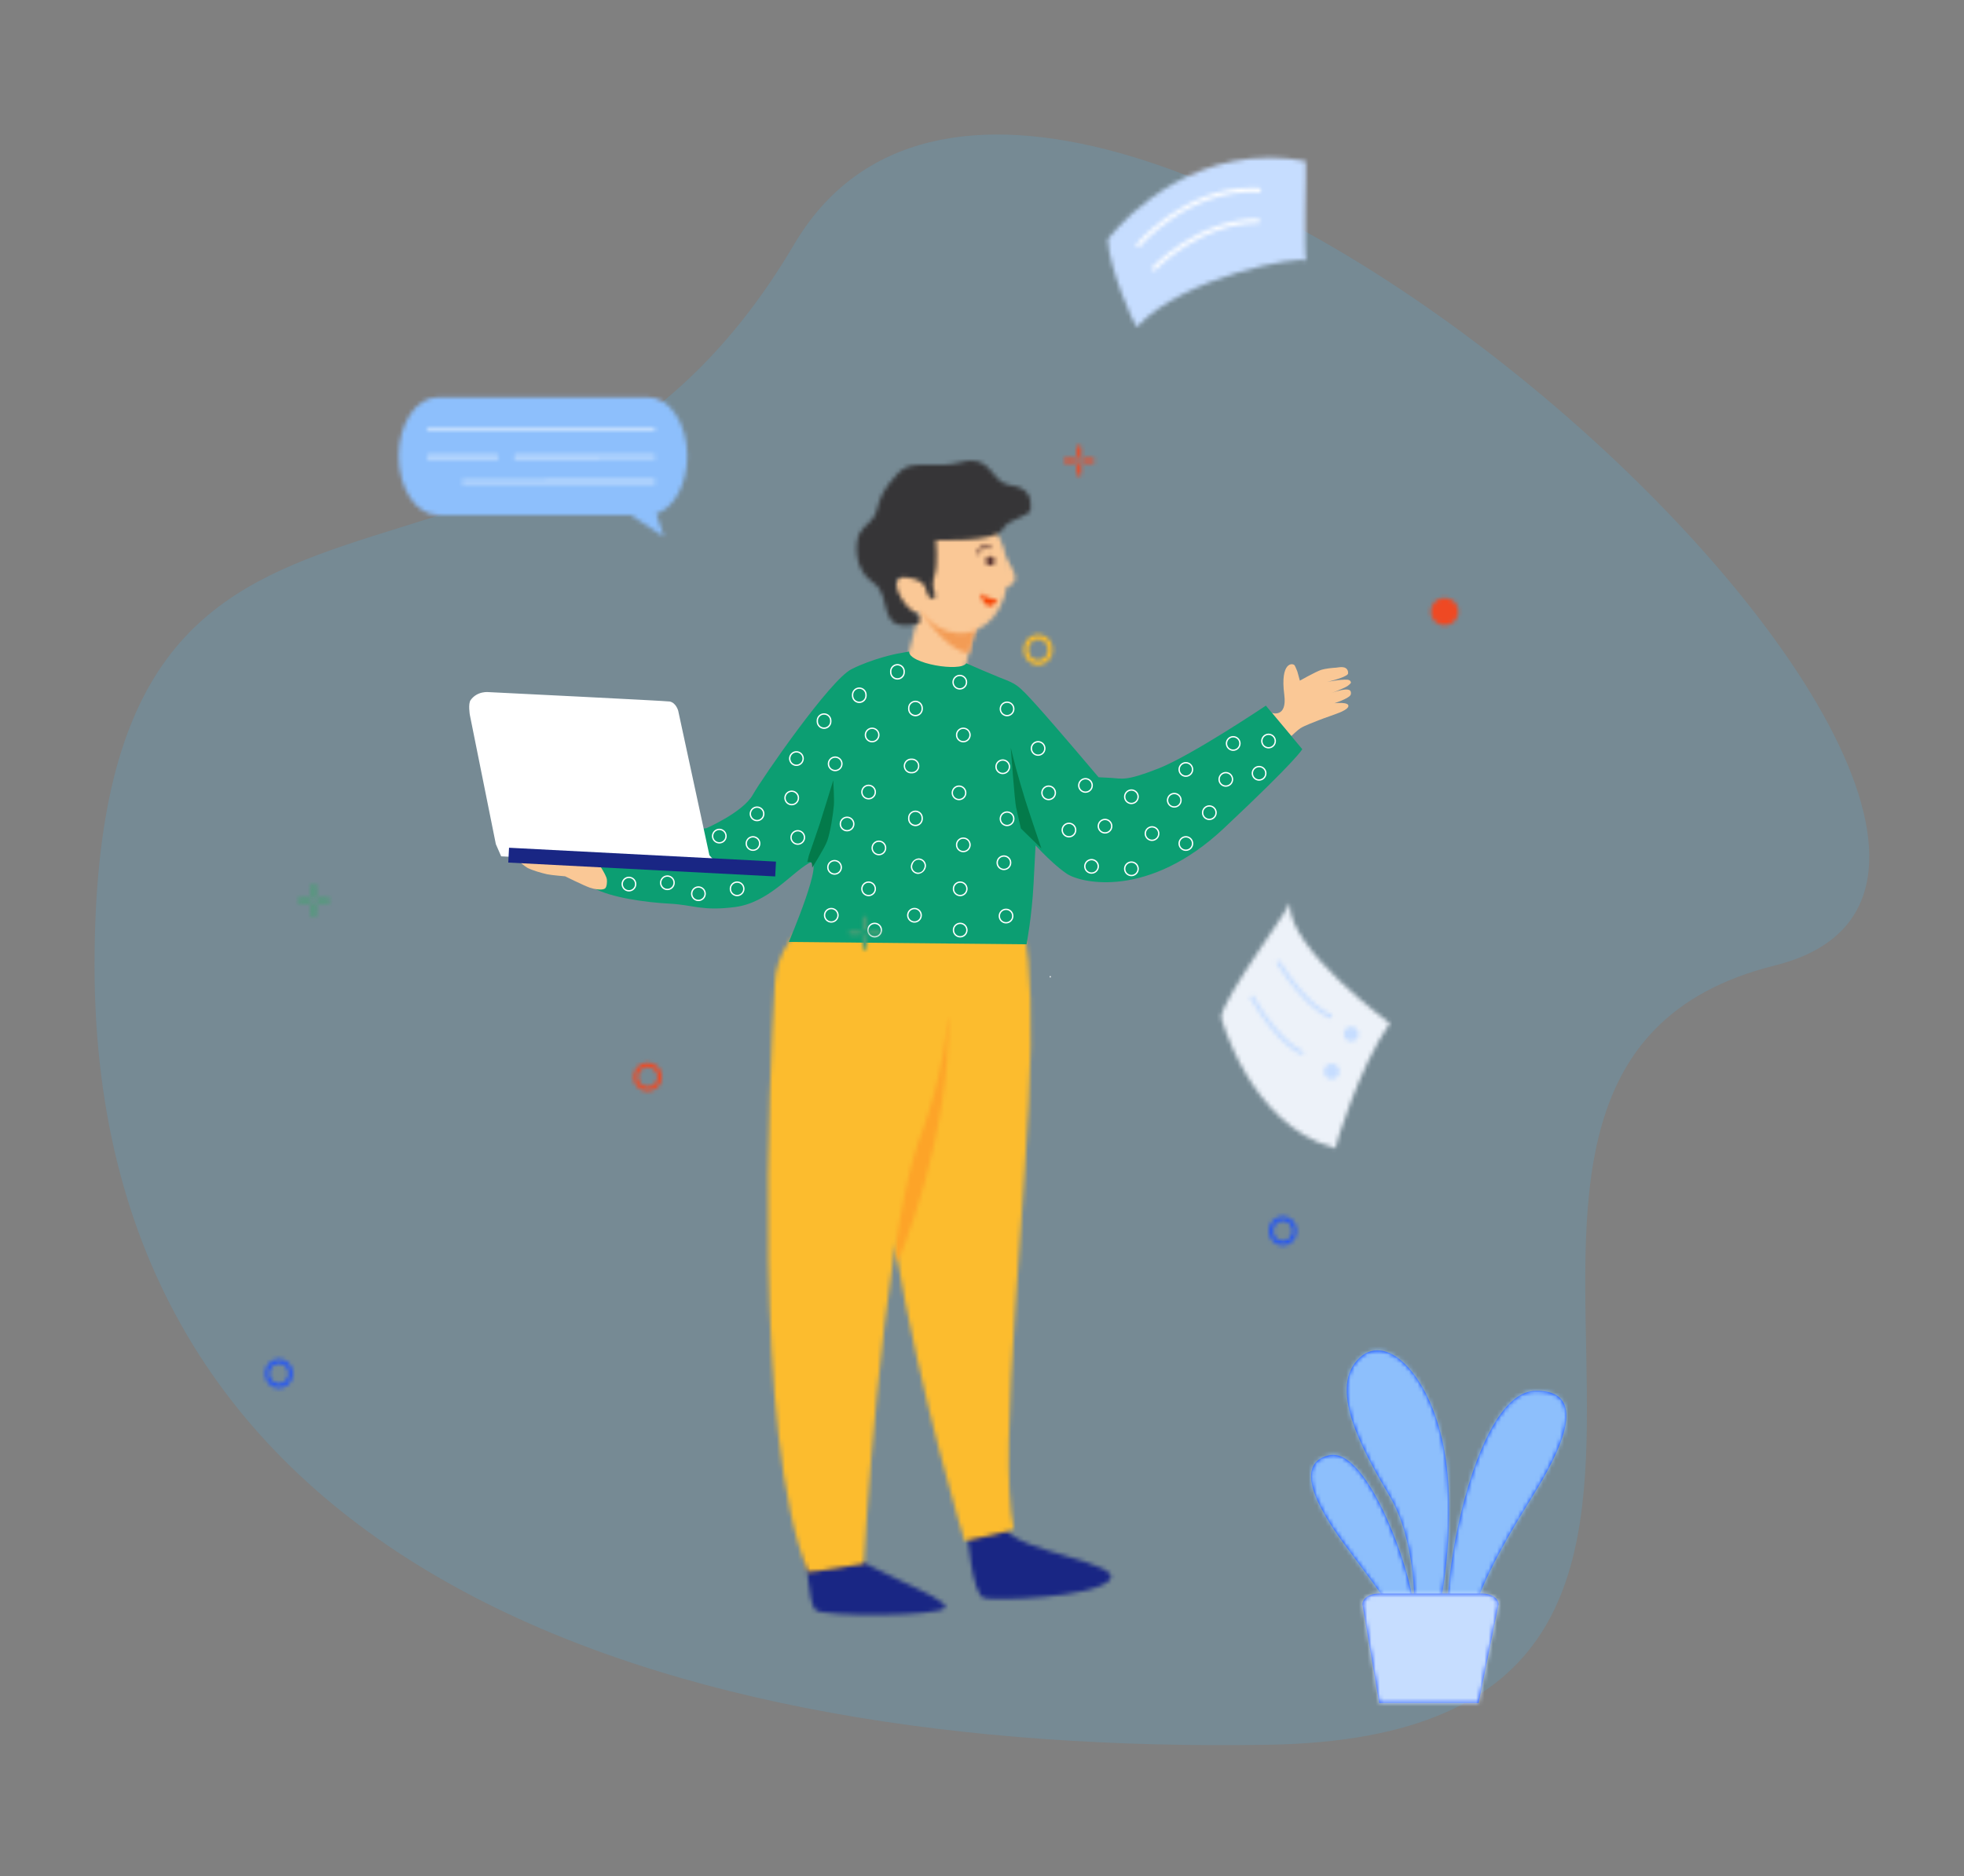 <svg width="469" height="448" viewBox="0 0 469 448" fill="none" xmlns="http://www.w3.org/2000/svg">
<rect x="0" y="0" width="469" height="448" fill="#808080" stroke="none"/>
<path opacity="0.16" d="M423.842 230.555C321.953 255.933 446.366 414.348 302.696 416.657C159.026 418.966 22.574 375.898 22.574 230.555C22.574 85.213 126.389 165.647 189.604 58.402C252.818 -48.844 525.73 205.178 423.842 230.555Z" fill="#40BFFD"/>
<mask id="mask0" mask-type="alpha" maskUnits="userSpaceOnUse" x="230" y="361" width="36" height="21">
<path d="M240.194 365.019C242.614 370.48 269.047 373.315 264.909 377.409C260.77 381.504 237.878 382.318 234.988 381.609C232.099 380.899 230.943 365.558 230.943 365.558C231.189 363.123 233.251 361.546 235.454 361.546C237.237 361.546 239.112 362.578 240.194 365.019Z" fill="white"/>
</mask>
<g mask="url(#mask0)">
<path fill-rule="evenodd" clip-rule="evenodd" d="M226.767 358.292L267.896 355.889L269.536 383.97L228.407 386.373L226.767 358.292Z" fill="#192684"/>
</g>
<mask id="mask1" mask-type="alpha" maskUnits="userSpaceOnUse" x="192" y="369" width="34" height="17">
<path d="M203.779 371.173C204.815 373.915 226.986 381.727 225.712 383.901C224.438 386.077 196.598 386.129 194.75 384.485C192.904 382.84 192.529 370.428 192.529 370.428C192.529 370.428 196.119 369.727 199.259 369.727C201.415 369.727 203.358 370.057 203.779 371.173Z" fill="white"/>
</mask>
<g mask="url(#mask1)">
<path fill-rule="evenodd" clip-rule="evenodd" d="M188.52 366.56L228.38 364.23L229.793 388.422L189.934 390.75L188.52 366.56Z" fill="#192684"/>
</g>
<mask id="mask2" mask-type="alpha" maskUnits="userSpaceOnUse" x="209" y="209" width="38" height="159">
<path d="M241.016 211.764C241.016 211.764 246.685 215.666 246.141 249.913C245.596 284.162 238.024 346.385 242.096 365.156C241.776 365.649 230.354 367.979 230.354 367.979C230.354 367.979 188.069 231.683 223.841 211.535C227.031 209.967 229.952 209.437 232.446 209.437C237.669 209.437 241.016 211.764 241.016 211.764Z" fill="white"/>
</mask>
<g mask="url(#mask2)">
<path fill-rule="evenodd" clip-rule="evenodd" d="M202.714 207.39L247.933 204.749L257.595 370.141L212.376 372.783L202.714 207.39Z" fill="#FCBC2E"/>
</g>
<mask id="mask3" mask-type="alpha" maskUnits="userSpaceOnUse" x="212" y="242" width="15" height="60">
<path d="M226.467 242.795C227.108 271.558 214.39 301.428 214.39 301.428C213.041 294.023 212.327 286.515 212.253 278.987C212.303 267.847 226.403 242.794 226.467 242.794V242.795Z" fill="white"/>
</mask>
<g mask="url(#mask3)">
<path fill-rule="evenodd" clip-rule="evenodd" d="M206.08 240.233L229.988 238.835L233.798 304.048L209.89 305.444L206.08 240.233Z" fill="#FDA428"/>
</g>
<mask id="mask4" mask-type="alpha" maskUnits="userSpaceOnUse" x="183" y="213" width="44" height="163">
<path d="M219.194 272.873C210.405 299.287 206.263 373.428 206.263 373.428C206.263 373.428 193.499 375.599 192.962 375.392C179.639 343.071 183.736 256.782 185.014 234.993C185.15 231.388 186.315 227.897 188.372 224.935C191.398 220.851 196.772 215.53 204.901 214.067C206.645 213.772 208.258 213.632 209.756 213.632C235.963 213.637 225.707 256.759 219.194 272.873Z" fill="white"/>
</mask>
<g mask="url(#mask4)">
<path fill-rule="evenodd" clip-rule="evenodd" d="M174.039 211.923L228.96 208.714L238.762 376.496L183.841 379.704L174.039 211.923Z" fill="#FCBC2E"/>
</g>
<mask id="mask5" mask-type="alpha" maskUnits="userSpaceOnUse" x="215" y="141" width="19" height="28">
<path d="M226.721 142.111L228.566 142.583C230.113 142.975 231.44 143.968 232.254 145.339C233.07 146.712 233.306 148.351 232.912 149.897L229.354 163.856C228.96 165.402 227.969 166.728 226.597 167.543C225.224 168.358 223.584 168.594 222.039 168.2L220.192 167.729C216.973 166.908 215.027 163.633 215.848 160.413L219.407 146.455C220.101 143.734 222.546 141.924 225.231 141.924C225.723 141.924 226.223 141.984 226.721 142.111Z" fill="white"/>
</mask>
<g mask="url(#mask5)">
<path fill-rule="evenodd" clip-rule="evenodd" d="M218.187 136.07L238.953 141.363L230.572 174.241L209.807 168.948L218.187 136.07Z" fill="#FAC896"/>
</g>
<mask id="mask6" mask-type="alpha" maskUnits="userSpaceOnUse" x="219" y="145" width="15" height="11">
<path d="M220.086 145.045C221.551 145.045 232.871 148.904 233.05 149.156C233.235 149.42 231.362 155.978 231.362 155.978C225.574 155.374 219.317 145.41 219.957 145.065C219.981 145.052 220.019 145.045 220.073 145.045C220.077 145.045 220.082 145.045 220.086 145.045Z" fill="white"/>
</mask>
<g mask="url(#mask6)">
<path fill-rule="evenodd" clip-rule="evenodd" d="M236.809 159.725H216.164V141.297H236.809V159.725Z" fill="#F39C55"/>
</g>
<mask id="mask7" mask-type="alpha" maskUnits="userSpaceOnUse" x="215" y="120" width="26" height="32">
<path d="M240.379 133.659C241.866 142.122 237.675 149.931 231.017 151.099C224.36 152.27 217.759 146.355 216.272 137.892C214.786 129.427 218.977 121.617 225.634 120.448C226.199 120.349 226.762 120.301 227.324 120.301C233.374 120.302 239.018 125.912 240.379 133.659Z" fill="white"/>
</mask>
<g mask="url(#mask7)">
<path fill-rule="evenodd" clip-rule="evenodd" d="M209.241 119.524L240.729 113.994L247.408 152.026L215.921 157.555L209.241 119.524Z" fill="#FAC896"/>
</g>
<mask id="mask8" mask-type="alpha" maskUnits="userSpaceOnUse" x="213" y="135" width="10" height="12">
<path d="M222.46 141.2C222.46 144.192 220.406 146.62 217.873 146.62C215.339 146.62 213.283 144.192 213.283 141.2C213.283 138.207 215.339 135.781 217.873 135.781C220.406 135.781 222.46 138.207 222.46 141.2Z" fill="white"/>
</mask>
<g mask="url(#mask8)">
<path fill-rule="evenodd" clip-rule="evenodd" d="M226.207 150.366H209.536V132.034H226.207V150.366Z" fill="#FAC896"/>
</g>
<mask id="mask9" mask-type="alpha" maskUnits="userSpaceOnUse" x="204" y="110" width="43" height="40">
<path d="M231.984 110.004C236.874 110.004 237.107 115.316 241.169 115.851C245.801 116.463 246.239 119 246.15 121.359C246.062 123.719 240.99 123.457 239.332 126.514C237.673 129.575 223.511 128.964 223.511 128.964C223.511 128.964 224.035 134.99 223.161 137.437C222.287 139.885 223.16 141.109 223.336 142.158C223.509 143.207 222.064 143.399 221.5 141.983C220.936 140.57 221.238 138.398 216.263 137.89C211.29 137.38 215.819 144.697 217.873 145.832C219.926 146.968 220.101 148.456 219.14 148.98C208.913 151.34 213.388 142.35 208.563 139.189C203.737 136.029 204.194 129.486 205.243 127.389C206.29 125.292 208.564 124.767 209.35 121.883C210.137 118.998 210.66 117.074 214.331 113.142C216.475 110.845 218.859 110.934 221.913 111.021C224.09 111.083 226.609 111.147 229.63 110.345C230.516 110.11 231.289 110.004 231.972 110.004C231.976 110.004 231.98 110.004 231.984 110.004Z" fill="white"/>
</mask>
<g mask="url(#mask9)">
<path fill-rule="evenodd" clip-rule="evenodd" d="M249.907 153.116H200.812V106.257H249.907V153.116Z" fill="#363537"/>
</g>
<mask id="mask10" mask-type="alpha" maskUnits="userSpaceOnUse" x="235" y="132" width="3" height="4">
<path d="M237.578 133.954C237.578 134.564 237.085 135.057 236.474 135.057C235.866 135.057 235.372 134.564 235.372 133.954C235.372 133.345 235.866 132.852 236.474 132.852C237.085 132.852 237.578 133.345 237.578 133.954Z" fill="white"/>
</mask>
<g mask="url(#mask10)">
<path fill-rule="evenodd" clip-rule="evenodd" d="M241.324 138.803H231.625V129.104H241.324V138.803Z" fill="#55312F"/>
</g>
<mask id="mask11" mask-type="alpha" maskUnits="userSpaceOnUse" x="233" y="130" width="4" height="3">
<path d="M236.632 130.586C236.759 130.677 236.789 130.85 236.701 130.977C236.611 131.105 236.436 131.136 236.309 131.047C235.886 130.753 235.359 130.652 234.857 130.765C234.311 131.053 233.94 131.589 233.859 132.2C233.827 132.322 233.717 132.407 233.592 132.408C233.567 132.409 233.541 132.405 233.517 132.398C233.368 132.358 233.279 132.205 233.317 132.054C233.436 131.261 233.943 130.578 234.668 130.236C234.867 130.183 235.069 130.157 235.271 130.157C235.754 130.157 236.229 130.304 236.632 130.586Z" fill="white"/>
</mask>
<g mask="url(#mask11)">
<path fill-rule="evenodd" clip-rule="evenodd" d="M240.499 136.156H229.562V126.411H240.499V136.156Z" fill="#55312F"/>
</g>
<mask id="mask12" mask-type="alpha" maskUnits="userSpaceOnUse" x="238" y="132" width="5" height="9">
<path d="M242.395 138.309C242.114 140.464 238.555 140.089 238.555 140.089L239.679 132.852C239.679 132.852 242.677 136.156 242.395 138.309Z" fill="white"/>
</mask>
<g mask="url(#mask12)">
<path fill-rule="evenodd" clip-rule="evenodd" d="M246.16 143.861H234.808V129.104H246.16V143.861Z" fill="#FAC896"/>
</g>
<mask id="mask13" mask-type="alpha" maskUnits="userSpaceOnUse" x="234" y="141" width="5" height="4">
<path d="M234.019 141.594C234.85 142.753 238.267 143.276 238.267 143.276C236.504 145.796 235.233 144.471 234.562 143.147C234.166 142.369 233.977 141.592 234.014 141.592C234.015 141.592 234.018 141.592 234.019 141.594Z" fill="white"/>
</mask>
<g mask="url(#mask13)">
<path fill-rule="evenodd" clip-rule="evenodd" d="M242.013 148.449H230.262V137.845H242.013V148.449Z" fill="#F74000"/>
</g>
<path fill-rule="evenodd" clip-rule="evenodd" d="M303.74 170.245C303.74 170.245 307.413 171.52 306.682 165.893C305.647 157.921 308.785 158.263 309.175 158.92C309.377 159.262 309.81 160.374 309.81 160.374L310.407 162.536C310.407 162.536 314.157 160.414 315.513 159.96C316.37 159.674 318.188 159.478 319.091 159.435C319.622 159.411 321.47 158.844 321.887 160.291C321.937 160.462 321.961 160.862 321.85 160.999C321.149 161.874 316.881 162.852 316.881 162.852C316.881 162.852 320.063 162.192 321.76 162.316C322.591 162.377 322.619 163 322.594 163.053C322.486 163.279 321.988 163.692 321.778 163.828C320.778 164.473 317.344 165.737 317.344 165.737C317.344 165.737 321.386 164.053 322.374 164.883C322.646 165.111 322.682 165.702 322.492 166C321.937 166.873 318.65 167.935 318.65 167.935C318.65 167.935 322.367 167.494 321.971 168.733C321.785 169.318 320.523 169.902 319.956 170.134C318.705 170.644 316.141 171.497 314.887 172C313.784 172.444 311.534 173.271 310.528 173.905C309.922 174.285 308.362 175.772 308.362 175.772L303.74 170.245Z" fill="#FAC896"/>
<path fill-rule="evenodd" clip-rule="evenodd" d="M138.446 205.447L138.704 200.489L168.672 197.784C168.672 197.784 177.392 193.976 179.737 189.837C182.083 185.699 198.207 162.389 203.312 159.814C208.417 157.238 214.157 156.115 214.157 156.115L217.078 155.59C216.99 158.484 229.431 160.54 230.747 158.388C231.813 158.884 237.071 161.137 238.556 161.719C242.732 163.355 242.902 163.291 247.602 168.506C252.302 173.721 262.337 185.605 262.337 185.605L265.171 185.752C268.004 185.9 268.675 186.644 276.65 183.508C284.625 180.371 302.285 168.506 302.285 168.506L310.978 178.899C310.978 178.899 310.159 180.988 292.241 197.811C274.324 214.635 258.18 210.956 254.749 208.647C252.683 207.257 250.399 205.082 248.91 203.572C247.926 202.575 247.289 201.868 247.289 201.868C247.289 201.868 247.216 203.284 246.811 211.076C246.407 218.866 245.143 225.499 245.143 225.499L188.373 224.935C188.373 224.935 197.49 203.542 193.093 206.154C188.696 208.767 183.371 215.592 175.506 216.605C167.641 217.616 165.591 216.09 159.924 215.795C154.258 215.5 145.796 214.351 141.656 212.005L144.489 212.153C144.489 212.153 143.891 209.991 143.257 208.537C142.622 207.084 138.446 205.447 138.446 205.447Z" fill="#0C9E72"/>
<path fill-rule="evenodd" clip-rule="evenodd" d="M144.489 212.152C143.764 212.718 141.683 212.27 140.818 211.962C139.297 211.422 134.954 209.262 134.954 209.262C134.954 209.262 131.706 209.002 130.646 208.772C129.452 208.513 127.076 207.832 125.993 207.265C125.367 206.936 123.749 205.548 123.749 205.548L142.354 205.381C142.354 205.381 144.708 208.68 144.915 209.98C145.001 210.527 144.925 211.812 144.489 212.152Z" fill="#FAC896"/>
<path fill-rule="evenodd" clip-rule="evenodd" d="M169.404 204.232L161.962 169.758C161.962 169.758 161.487 167.86 159.948 167.523C159.254 167.37 116.743 165.279 116.743 165.279C116.743 165.279 114.014 164.912 112.383 167.182C111.75 168.064 112.199 170.723 112.199 170.723L118.408 201.584L119.677 204.491L121.095 204.564L171.418 206.467L169.404 204.232Z" fill="white"/>
<path fill-rule="evenodd" clip-rule="evenodd" d="M121.374 205.981L185.117 209.292L185.302 205.751L121.557 202.44L121.374 205.981Z" fill="#192684"/>
<path fill-rule="evenodd" clip-rule="evenodd" d="M198.032 173.541C198.364 173.209 198.549 172.757 198.549 172.288C198.549 172.262 198.546 172.238 198.542 172.179C198.546 172.154 198.548 172.129 198.549 172.104C198.549 171.128 197.757 170.336 196.781 170.336C195.804 170.336 195.013 171.128 195.013 172.104C195.013 172.129 195.019 172.154 195.019 172.218C195.015 172.243 195.013 172.268 195.013 172.294C195.013 173.269 195.804 174.06 196.781 174.061C197.25 174.061 197.701 173.874 198.032 173.541ZM197.813 171.095C198.085 171.373 198.234 171.749 198.226 172.137L198.22 172.212L198.23 172.295C198.222 173.094 197.568 173.736 196.769 173.728C195.97 173.72 195.328 173.066 195.336 172.267C195.339 172.242 195.341 172.217 195.342 172.193C195.341 172.174 195.338 172.155 195.332 172.106C195.333 171.306 195.981 170.658 196.781 170.657C197.17 170.659 197.541 170.817 197.813 171.095ZM206.45 167.364C206.781 167.032 206.967 166.58 206.967 166.111C206.967 166.085 206.964 166.06 206.96 166.002C206.964 165.977 206.966 165.952 206.967 165.927C206.967 164.951 206.175 164.159 205.198 164.159C204.222 164.159 203.431 164.951 203.431 165.927C203.431 165.952 203.437 165.977 203.437 166.042C203.433 166.066 203.431 166.091 203.431 166.117C203.431 167.093 204.222 167.884 205.198 167.885C205.668 167.885 206.118 167.697 206.45 167.364ZM206.231 164.918C206.502 165.196 206.651 165.572 206.643 165.96L206.637 166.036L206.647 166.118C206.639 166.917 205.986 167.559 205.186 167.551C204.388 167.544 203.745 166.889 203.753 166.09C203.757 166.065 203.758 166.041 203.759 166.016C203.758 165.996 203.756 165.978 203.749 165.929C203.75 165.13 204.398 164.481 205.198 164.481C205.587 164.482 205.959 164.64 206.231 164.918ZM215.558 161.773C215.891 161.441 216.076 160.99 216.075 160.52C216.075 160.495 216.072 160.47 216.068 160.412C216.072 160.386 216.074 160.361 216.075 160.336C216.075 159.36 215.283 158.568 214.307 158.568C213.331 158.568 212.539 159.36 212.539 160.336C212.539 160.362 212.545 160.387 212.545 160.451C212.541 160.475 212.539 160.5 212.539 160.526C212.54 161.501 213.331 162.293 214.307 162.294C214.777 162.293 215.227 162.107 215.558 161.773ZM215.339 159.327C215.611 159.606 215.76 159.981 215.752 160.37L215.747 160.444L215.756 160.527C215.749 161.326 215.094 161.968 214.295 161.961C213.496 161.953 212.855 161.299 212.862 160.499C212.865 160.474 212.867 160.449 212.868 160.424C212.867 160.406 212.864 160.387 212.858 160.338C212.859 159.538 213.507 158.89 214.307 158.889C214.696 158.891 215.068 159.049 215.339 159.327ZM177.788 212.249C177.788 211.273 176.996 210.482 176.02 210.482C175.044 210.482 174.253 211.274 174.253 212.25C174.253 213.226 175.044 214.017 176.02 214.017C176.997 214.016 177.788 213.225 177.788 212.249ZM177.469 212.249C177.469 213.05 176.82 213.698 176.02 213.698C175.22 213.698 174.572 213.05 174.572 212.249C174.572 211.449 175.22 210.801 176.02 210.801C176.82 210.801 177.468 211.45 177.469 212.249ZM170.178 198.898C169.755 199.778 170.126 200.833 171.006 201.256C171.887 201.679 172.943 201.307 173.365 200.427C173.787 199.548 173.417 198.492 172.537 198.069C171.656 197.647 170.6 198.019 170.178 198.898ZM170.465 199.036C170.812 198.314 171.677 198.011 172.398 198.357C173.119 198.703 173.423 199.569 173.077 200.29C172.73 201.012 171.865 201.314 171.144 200.969C170.424 200.622 170.12 199.757 170.465 199.036ZM148.597 210.355C148.176 211.235 148.547 212.291 149.426 212.713C150.306 213.135 151.362 212.764 151.785 211.885C152.208 211.004 151.837 209.949 150.956 209.526C150.076 209.105 149.021 209.475 148.597 210.355ZM148.886 210.493C149.232 209.772 150.097 209.468 150.818 209.815C151.539 210.161 151.843 211.026 151.496 211.748C151.151 212.468 150.285 212.772 149.564 212.426C148.843 212.079 148.54 211.214 148.886 210.493ZM157.776 210.036C157.354 210.916 157.725 211.972 158.604 212.394C159.484 212.817 160.54 212.445 160.963 211.565C161.386 210.686 161.015 209.63 160.134 209.207C159.254 208.785 158.199 209.157 157.776 210.036ZM158.063 210.174C158.409 209.453 159.275 209.149 159.996 209.496C160.717 209.842 161.022 210.707 160.674 211.428C160.328 212.149 159.463 212.452 158.742 212.107C158.021 211.76 157.718 210.895 158.063 210.174ZM165.189 212.652C164.766 213.531 165.137 214.587 166.017 215.01C166.898 215.432 167.953 215.061 168.375 214.181C168.798 213.301 168.427 212.246 167.548 211.823C166.667 211.401 165.612 211.772 165.189 212.652ZM165.477 212.79C165.822 212.068 166.688 211.765 167.409 212.111C168.13 212.457 168.434 213.323 168.088 214.044C167.741 214.765 166.876 215.068 166.154 214.723C165.434 214.376 165.131 213.51 165.477 212.79ZM178.216 200.665C177.795 201.546 178.165 202.602 179.046 203.023C179.925 203.446 180.981 203.075 181.404 202.196C181.826 201.315 181.456 200.259 180.575 199.837C179.695 199.415 178.64 199.786 178.216 200.665ZM178.504 200.803C178.85 200.083 179.716 199.778 180.437 200.125C181.158 200.472 181.462 201.336 181.116 202.058C180.769 202.778 179.903 203.083 179.183 202.737C178.462 202.389 178.159 201.525 178.504 200.803ZM179.188 193.581C178.766 194.462 179.137 195.518 180.018 195.94C180.897 196.362 181.953 195.992 182.376 195.112C182.797 194.231 182.427 193.176 181.548 192.753C180.667 192.332 179.612 192.702 179.188 193.581ZM179.476 193.72C179.822 192.999 180.687 192.695 181.409 193.042C182.13 193.388 182.434 194.253 182.088 194.974C181.74 195.695 180.876 195.999 180.155 195.653C179.434 195.306 179.13 194.441 179.476 193.72ZM192.275 199.983C192.274 199.006 191.483 198.215 190.507 198.215C189.531 198.215 188.739 199.007 188.739 199.984C188.74 200.959 189.531 201.75 190.507 201.75C191.483 201.749 192.274 200.958 192.275 199.983ZM191.955 199.983C191.955 200.781 191.307 201.431 190.507 201.431C189.707 201.431 189.059 200.781 189.059 199.983C189.059 199.182 189.707 198.534 190.507 198.534C191.306 198.535 191.954 199.182 191.955 199.983ZM190.826 190.544C190.826 189.567 190.034 188.777 189.059 188.777C188.082 188.777 187.291 189.568 187.291 190.545C187.291 191.521 188.083 192.312 189.059 192.312C190.034 192.311 190.825 191.52 190.826 190.544ZM190.507 190.544C190.507 191.343 189.858 191.993 189.059 191.993C188.259 191.993 187.611 191.343 187.611 190.544C187.611 189.744 188.259 189.096 189.059 189.096C189.858 189.096 190.507 189.745 190.507 190.544ZM204.046 196.765C204.046 195.789 203.254 194.998 202.278 194.999C201.302 194.999 200.511 195.79 200.511 196.766C200.511 197.743 201.302 198.534 202.279 198.534C203.254 198.533 204.045 197.741 204.046 196.765ZM203.727 196.765C203.727 197.565 203.079 198.213 202.279 198.213C201.479 198.213 200.83 197.565 200.83 196.765C200.83 195.965 201.479 195.316 202.279 195.316C203.078 195.317 203.727 195.965 203.727 196.765ZM201.059 207.121C201.058 206.145 200.267 205.354 199.29 205.355C198.315 205.355 197.523 206.146 197.524 207.122C197.524 208.098 198.315 208.89 199.291 208.89C200.267 208.889 201.058 208.097 201.059 207.121ZM200.739 207.121C200.739 207.921 200.091 208.569 199.291 208.569C198.492 208.569 197.843 207.921 197.843 207.121C197.843 206.321 198.492 205.672 199.291 205.672C200.09 205.673 200.739 206.321 200.739 207.121ZM210.636 222.101C210.636 221.124 209.844 220.333 208.868 220.333C207.892 220.334 207.101 221.125 207.101 222.102C207.101 223.078 207.893 223.869 208.868 223.869C209.845 223.867 210.636 223.076 210.636 222.101ZM210.317 222.101C210.317 222.901 209.668 223.549 208.868 223.549C208.068 223.549 207.42 222.901 207.42 222.101C207.42 221.301 208.068 220.652 208.868 220.652C209.668 220.653 210.316 221.301 210.317 222.101ZM250.961 233.377L250.886 233.066C250.802 233.084 250.72 233.107 250.64 233.136L250.734 233.44L250.961 233.377ZM200.278 218.566C200.278 217.59 199.486 216.798 198.509 216.799C197.534 216.799 196.743 217.591 196.743 218.567C196.743 219.543 197.535 220.334 198.51 220.334C199.486 220.333 200.277 219.542 200.278 218.566ZM199.958 218.566C199.958 219.366 199.31 220.015 198.51 220.015C197.711 220.015 197.061 219.366 197.061 218.566C197.061 217.766 197.711 217.118 198.51 217.118C199.31 217.119 199.957 217.767 199.958 218.566ZM231.059 222.102C231.059 221.125 230.267 220.334 229.292 220.334C228.315 220.334 227.524 221.126 227.524 222.103C227.524 223.078 228.316 223.869 229.292 223.869C230.267 223.868 231.058 223.077 231.059 222.102ZM230.74 222.102C230.74 222.902 230.091 223.55 229.292 223.55C228.492 223.55 227.844 222.902 227.844 222.102C227.844 221.302 228.492 220.653 229.292 220.653C230.091 220.654 230.739 221.302 230.74 222.102ZM240.243 220.52C241.218 220.519 242.009 219.73 242.011 218.754C242.011 217.778 241.22 216.987 240.244 216.987C239.267 216.986 238.476 217.778 238.476 218.753C238.475 219.73 239.266 220.521 240.243 220.522V220.52ZM241.692 218.754C241.692 219.554 241.043 220.202 240.244 220.202C239.444 220.202 238.796 219.553 238.795 218.753C238.795 217.953 239.443 217.305 240.243 217.305C241.043 217.305 241.692 217.953 241.692 218.754ZM220.14 218.567C220.14 217.851 219.71 217.207 219.049 216.934C218.389 216.66 217.629 216.811 217.122 217.316C216.617 217.822 216.465 218.583 216.739 219.244C217.012 219.904 217.657 220.334 218.373 220.334C219.348 220.333 220.139 219.543 220.14 218.567ZM219.821 218.567C219.821 219.367 219.172 220.015 218.372 220.015C217.572 220.015 216.924 219.366 216.924 218.566C216.924 217.766 217.572 217.118 218.373 217.118C219.173 217.119 219.821 217.767 219.821 218.567ZM231.059 212.25C231.059 211.274 230.268 210.482 229.293 210.482C228.316 210.482 227.524 211.273 227.524 212.249C227.524 213.225 228.315 214.017 229.292 214.017C230.267 214.017 231.058 213.226 231.059 212.25ZM230.74 212.25C230.74 213.051 230.091 213.699 229.292 213.699C228.491 213.699 227.842 213.051 227.842 212.25C227.842 211.45 228.491 210.801 229.292 210.801C230.091 210.801 230.739 211.45 230.74 212.25ZM209.188 212.25C209.188 211.274 208.396 210.482 207.42 210.482C206.444 210.482 205.653 211.274 205.653 212.25C205.653 213.226 206.444 214.017 207.42 214.017C208.396 214.016 209.187 213.225 209.188 212.25ZM208.868 212.25C208.868 212.836 208.515 213.364 207.974 213.589C207.432 213.813 206.809 213.689 206.394 213.274C205.98 212.86 205.856 212.236 206.081 211.695C206.305 211.153 206.834 210.8 207.42 210.801C208.22 210.802 208.867 211.45 208.868 212.25ZM241.502 206.021C241.502 205.307 241.072 204.662 240.412 204.389C239.751 204.115 238.99 204.266 238.485 204.772C237.979 205.277 237.828 206.037 238.101 206.698C238.375 207.358 239.02 207.789 239.735 207.789C240.71 207.787 241.501 206.997 241.502 206.021ZM241.183 206.021C241.183 206.821 240.535 207.469 239.735 207.469C238.935 207.469 238.287 206.82 238.287 206.02C238.287 205.221 238.935 204.573 239.735 204.573C240.535 204.574 241.183 205.222 241.183 206.021ZM221.128 206.748C221.127 205.771 220.336 204.98 219.359 204.979C218.337 205.075 217.542 205.909 217.498 206.935C217.5 207.911 218.29 208.701 219.266 208.703C220.288 208.608 221.083 207.773 221.128 206.748ZM220.808 206.748C220.807 206.994 220.742 207.235 220.619 207.45L220.61 207.468C220.355 208.114 219.676 208.488 218.993 208.358C218.31 208.228 217.817 207.63 217.817 206.935C217.82 206.682 217.889 206.434 218.016 206.215C218.232 205.661 218.765 205.297 219.359 205.299C220.159 205.299 220.808 205.947 220.808 206.748ZM230.04 203.519C231.016 203.517 231.806 202.726 231.807 201.749C231.806 200.774 231.015 199.983 230.039 199.983C229.063 199.983 228.272 200.774 228.272 201.75C228.271 202.727 229.063 203.518 230.039 203.519H230.04ZM230.04 200.301C230.84 200.302 231.487 200.95 231.488 201.749C231.488 202.336 231.135 202.865 230.594 203.089C230.053 203.314 229.428 203.19 229.015 202.775C228.6 202.361 228.476 201.737 228.7 201.196C228.923 200.654 229.452 200.301 230.039 200.301H230.04ZM211.646 202.485C211.646 201.509 210.854 200.718 209.879 200.718C208.902 200.719 208.111 201.51 208.111 202.486C208.111 203.462 208.903 204.254 209.88 204.254C210.854 204.252 211.645 203.461 211.646 202.485ZM211.328 202.485C211.328 203.072 210.975 203.601 210.433 203.825C209.892 204.05 209.268 203.925 208.853 203.511C208.439 203.096 208.315 202.473 208.539 201.931C208.764 201.39 209.293 201.037 209.88 201.038C210.679 201.038 211.327 201.686 211.328 202.485ZM240.483 197.291C241.46 197.29 242.251 196.498 242.251 195.521C242.251 194.806 241.82 194.161 241.159 193.886C240.499 193.613 239.738 193.764 239.232 194.27C238.726 194.775 238.575 195.536 238.849 196.197C239.122 196.858 239.768 197.289 240.483 197.289V197.291ZM240.483 194.069C241.284 194.071 241.932 194.72 241.931 195.521C241.931 196.107 241.578 196.636 241.037 196.86C240.495 197.085 239.872 196.961 239.457 196.546C239.043 196.131 238.919 195.508 239.143 194.966C239.368 194.424 239.897 194.072 240.483 194.072V194.069ZM218.611 197.291C219.08 197.291 219.531 197.104 219.862 196.771C220.195 196.439 220.381 195.988 220.38 195.52C220.38 195.493 220.377 195.467 220.374 195.408C220.378 195.384 220.38 195.359 220.38 195.334C220.38 194.357 219.589 193.566 218.612 193.566C217.635 193.566 216.844 194.357 216.844 195.334C216.844 195.359 216.849 195.384 216.849 195.446C216.846 195.471 216.845 195.496 216.844 195.521C216.845 196.497 217.635 197.288 218.611 197.289V197.291ZM219.644 194.323C219.916 194.602 220.065 194.978 220.057 195.367L220.051 195.441L220.061 195.524C220.052 196.323 219.398 196.965 218.599 196.957C217.8 196.949 217.158 196.294 217.167 195.495C217.17 195.47 217.172 195.445 217.172 195.419C217.171 195.402 217.169 195.382 217.163 195.334C217.163 194.534 217.811 193.886 218.611 193.885C219 193.886 219.373 194.044 219.644 194.323ZM252.181 189.329C252.181 188.614 251.75 187.969 251.089 187.695C250.429 187.421 249.669 187.573 249.163 188.078C248.658 188.585 248.506 189.345 248.78 190.005C249.054 190.666 249.698 191.096 250.413 191.096C251.389 191.094 252.18 190.304 252.181 189.329ZM251.861 189.329C251.861 190.129 251.213 190.777 250.413 190.777C249.613 190.777 248.964 190.129 248.964 189.329C248.964 188.529 249.613 187.88 250.413 187.88C251.212 187.881 251.86 188.529 251.861 189.329ZM230.778 189.329C230.778 188.352 229.987 187.561 229.011 187.56C228.034 187.56 227.243 188.352 227.243 189.328C227.243 190.304 228.033 191.095 229.01 191.096C229.986 191.095 230.777 190.305 230.778 189.329ZM230.459 189.329C230.459 190.129 229.811 190.777 229.011 190.777C228.211 190.778 227.563 190.129 227.562 189.329C227.562 188.53 228.21 187.881 229.01 187.88C229.81 187.881 230.459 188.529 230.459 189.329ZM209.188 189.141C209.188 188.165 208.396 187.374 207.42 187.374C206.444 187.374 205.653 188.165 205.653 189.141C205.653 190.118 206.444 190.909 207.42 190.909C208.396 190.908 209.187 190.117 209.188 189.141ZM208.868 189.141C208.868 189.941 208.22 190.59 207.42 190.59C206.621 190.59 205.971 189.941 205.971 189.141C205.971 188.341 206.621 187.693 207.42 187.693C208.22 187.693 208.867 188.342 208.868 189.141ZM304.696 176.961C304.697 176.246 304.266 175.602 303.605 175.328C302.945 175.054 302.184 175.205 301.679 175.711C301.173 176.216 301.022 176.976 301.295 177.636C301.569 178.297 302.214 178.728 302.929 178.728C303.904 178.727 304.695 177.937 304.696 176.961ZM304.377 176.961C304.376 177.761 303.727 178.409 302.929 178.409C302.129 178.408 301.48 177.76 301.481 176.96C301.481 176.16 302.129 175.511 302.929 175.511C303.728 175.512 304.376 176.161 304.377 176.961ZM296.257 177.54C296.257 176.825 295.827 176.18 295.166 175.906C294.506 175.632 293.746 175.783 293.239 176.289C292.734 176.795 292.582 177.555 292.856 178.216C293.129 178.876 293.774 179.307 294.489 179.307C295.464 179.305 296.255 178.515 296.257 177.54ZM295.938 177.54C295.937 178.34 295.289 178.988 294.489 178.988C293.689 178.988 293.041 178.339 293.041 177.539C293.041 176.739 293.69 176.091 294.489 176.091C295.29 176.092 295.937 176.74 295.938 177.54ZM302.436 184.664C302.436 183.95 302.007 183.305 301.346 183.032C300.686 182.758 299.924 182.908 299.419 183.414C298.913 183.92 298.762 184.68 299.035 185.34C299.309 186.001 299.953 186.432 300.669 186.432C301.644 186.43 302.434 185.64 302.436 184.664ZM302.117 184.664C302.117 185.464 301.468 186.112 300.668 186.112C299.868 186.112 299.22 185.463 299.22 184.664C299.22 183.864 299.869 183.216 300.669 183.216C301.469 183.217 302.117 183.865 302.117 184.664ZM294.489 186.113C294.49 185.398 294.059 184.754 293.398 184.48C292.738 184.206 291.978 184.357 291.472 184.862C290.967 185.368 290.815 186.128 291.089 186.789C291.362 187.449 292.007 187.88 292.721 187.88C293.697 187.879 294.488 187.089 294.489 186.113ZM294.17 186.113C294.169 186.913 293.521 187.561 292.721 187.56C291.922 187.56 291.273 186.912 291.273 186.112C291.273 185.313 291.922 184.664 292.721 184.664C293.521 184.664 294.169 185.314 294.17 186.113ZM290.558 194.07C290.558 193.354 290.127 192.71 289.467 192.436C288.806 192.162 288.046 192.313 287.54 192.818C287.035 193.324 286.883 194.085 287.157 194.746C287.431 195.405 288.075 195.836 288.79 195.836C289.766 195.835 290.556 195.045 290.558 194.07ZM290.238 194.07C290.238 194.87 289.589 195.518 288.789 195.518C287.99 195.518 287.341 194.869 287.341 194.069C287.341 193.269 287.991 192.621 288.79 192.621C289.59 192.622 290.238 193.27 290.238 194.07ZM284.948 183.746C284.948 183.032 284.518 182.387 283.857 182.113C283.196 181.839 282.436 181.99 281.931 182.496C281.425 183.001 281.273 183.761 281.547 184.422C281.821 185.082 282.466 185.513 283.18 185.513C284.156 185.513 284.946 184.722 284.948 183.746ZM284.628 183.746C284.628 184.546 283.98 185.194 283.179 185.194C282.379 185.194 281.731 184.545 281.731 183.745C281.731 182.946 282.38 182.298 283.18 182.298C283.98 182.299 284.628 182.947 284.628 183.746ZM282.184 191.097C282.185 190.382 281.754 189.737 281.093 189.463C280.433 189.19 279.673 189.341 279.167 189.846C278.662 190.351 278.51 191.112 278.784 191.773C279.058 192.433 279.702 192.864 280.417 192.864C281.393 192.863 282.183 192.073 282.184 191.097ZM281.865 191.097C281.865 191.897 281.216 192.545 280.416 192.544C279.616 192.544 278.968 191.896 278.968 191.096C278.968 190.296 279.617 189.647 280.417 189.647C281.216 189.648 281.865 190.297 281.865 191.097ZM284.948 201.432C284.948 200.717 284.518 200.072 283.857 199.799C283.196 199.524 282.436 199.675 281.931 200.181C281.425 200.686 281.273 201.447 281.547 202.107C281.821 202.768 282.466 203.199 283.18 203.199C284.156 203.197 284.946 202.407 284.948 201.432ZM284.628 201.432C284.628 202.231 283.98 202.879 283.179 202.879C282.379 202.879 281.731 202.23 281.731 201.431C281.731 200.631 282.38 199.983 283.18 199.983C283.98 199.984 284.628 200.632 284.628 201.432ZM276.87 199.06C276.87 198.345 276.441 197.7 275.78 197.426C275.12 197.152 274.359 197.303 273.853 197.809C273.347 198.314 273.196 199.074 273.469 199.735C273.743 200.395 274.387 200.826 275.103 200.826C276.078 200.825 276.868 200.035 276.87 199.06ZM276.552 199.06C276.551 199.859 275.902 200.508 275.102 200.508C274.303 200.507 273.654 199.859 273.654 199.059C273.655 198.259 274.303 197.61 275.103 197.61C275.903 197.611 276.551 198.26 276.552 199.06ZM271.947 207.47C271.948 206.756 271.517 206.111 270.856 205.837C270.196 205.563 269.436 205.714 268.93 206.22C268.425 206.725 268.273 207.485 268.547 208.146C268.821 208.807 269.465 209.238 270.18 209.238C271.156 209.236 271.946 208.446 271.947 207.47ZM271.628 207.47C271.628 208.27 270.979 208.918 270.179 208.918C269.38 208.917 268.732 208.269 268.732 207.469C268.732 206.67 269.381 206.021 270.18 206.021C270.979 206.022 271.628 206.671 271.628 207.47ZM271.947 190.264C271.948 189.548 271.517 188.903 270.856 188.63C270.196 188.356 269.436 188.507 268.93 189.012C268.425 189.518 268.273 190.279 268.547 190.939C268.821 191.6 269.465 192.03 270.18 192.03C271.156 192.028 271.946 191.239 271.947 190.264ZM271.628 190.264C271.628 191.063 270.979 191.712 270.179 191.711C269.38 191.711 268.732 191.062 268.732 190.263C268.732 189.462 269.381 188.814 270.18 188.814C270.979 188.815 271.628 189.463 271.628 190.264ZM265.643 197.292C265.644 196.577 265.213 195.932 264.552 195.659C263.892 195.385 263.132 195.535 262.626 196.041C262.121 196.547 261.969 197.307 262.243 197.967C262.516 198.628 263.161 199.059 263.876 199.059C264.851 199.058 265.642 198.268 265.643 197.292ZM265.325 197.292C265.324 198.092 264.675 198.74 263.876 198.74C263.076 198.739 262.428 198.091 262.428 197.291C262.428 196.491 263.077 195.843 263.876 195.843C264.675 195.843 265.324 196.491 265.325 197.292ZM262.428 206.888C262.428 206.172 261.997 205.527 261.337 205.254C260.676 204.98 259.916 205.131 259.41 205.636C258.905 206.143 258.753 206.903 259.027 207.563C259.3 208.224 259.945 208.654 260.659 208.654C261.635 208.653 262.426 207.862 262.428 206.888ZM262.108 206.888C262.107 207.688 261.459 208.336 260.659 208.336C259.859 208.335 259.211 207.687 259.211 206.887C259.211 206.087 259.86 205.439 260.659 205.439C261.46 205.439 262.107 206.088 262.108 206.888ZM257.033 198.216C257.033 197.5 256.603 196.856 255.942 196.583C255.282 196.308 254.521 196.459 254.016 196.965C253.51 197.47 253.359 198.231 253.632 198.891C253.906 199.552 254.55 199.983 255.264 199.983C256.241 199.982 257.031 199.192 257.033 198.216ZM256.713 198.216C256.713 199.015 256.064 199.664 255.264 199.663C254.464 199.663 253.816 199.014 253.816 198.215C253.816 197.415 254.465 196.766 255.264 196.766C256.065 196.767 256.713 197.416 256.713 198.216ZM260.979 187.561C260.98 186.847 260.549 186.202 259.888 185.928C259.228 185.655 258.467 185.805 257.962 186.311C257.456 186.816 257.305 187.577 257.578 188.237C257.852 188.898 258.497 189.329 259.211 189.329C260.187 189.328 260.978 188.537 260.979 187.561ZM260.659 187.561C260.659 188.361 260.011 189.009 259.211 189.009C258.411 189.009 257.763 188.36 257.763 187.56C257.763 186.76 258.411 186.112 259.211 186.112C260.011 186.113 260.659 186.761 260.659 187.561ZM249.667 178.729C249.667 178.013 249.236 177.369 248.576 177.095C247.915 176.821 247.155 176.972 246.649 177.477C246.144 177.983 245.992 178.744 246.266 179.405C246.539 180.065 247.184 180.495 247.9 180.495C248.874 180.494 249.665 179.704 249.667 178.729ZM249.347 178.729C249.347 179.529 248.698 180.177 247.899 180.177C247.099 180.177 246.451 179.528 246.451 178.728C246.451 177.928 247.099 177.28 247.9 177.28C248.699 177.281 249.347 177.929 249.347 178.729ZM241.221 183.1C241.222 182.386 240.792 181.741 240.131 181.467C239.471 181.193 238.71 181.344 238.204 181.85C237.698 182.355 237.548 183.115 237.82 183.776C238.094 184.436 238.739 184.867 239.454 184.867C240.43 184.866 241.22 184.076 241.221 183.1ZM240.903 183.1C240.902 183.9 240.253 184.548 239.453 184.548C238.654 184.547 238.005 183.899 238.005 183.099C238.006 182.3 238.654 181.65 239.454 181.65C240.254 181.651 240.902 182.301 240.903 183.1ZM217.762 184.68C218.394 184.68 218.977 184.343 219.293 183.796C219.609 183.249 219.609 182.575 219.293 182.029C218.977 181.481 218.394 181.144 217.762 181.144C217.737 181.144 217.713 181.151 217.653 181.151C217.629 181.147 217.604 181.145 217.578 181.144C216.947 181.144 216.363 181.481 216.048 182.029C215.731 182.575 215.731 183.249 216.048 183.796C216.363 184.343 216.947 184.68 217.578 184.68C217.604 184.68 217.629 184.678 217.653 184.673H217.695C217.72 184.678 217.745 184.68 217.77 184.68H217.762ZM217.613 181.471L217.688 181.478L217.77 181.468C218.294 181.461 218.781 181.739 219.042 182.192C219.304 182.647 219.299 183.208 219.03 183.657C218.761 184.107 218.27 184.376 217.746 184.361H217.739C217.697 184.356 217.655 184.356 217.614 184.361C217.604 184.362 217.593 184.362 217.583 184.361C217.058 184.367 216.573 184.089 216.311 183.634C216.05 183.18 216.055 182.62 216.324 182.17C216.593 181.721 217.085 181.452 217.609 181.468L217.613 181.471ZM191.955 181.145C191.955 180.43 191.526 179.786 190.865 179.512C190.204 179.238 189.444 179.389 188.938 179.894C188.432 180.4 188.281 181.16 188.554 181.821C188.828 182.481 189.472 182.912 190.188 182.912C191.163 182.911 191.953 182.121 191.955 181.145ZM191.637 181.145C191.636 181.945 190.987 182.593 190.187 182.593C189.388 182.593 188.739 181.944 188.739 181.144C188.74 180.344 189.388 179.696 190.188 179.696C190.988 179.697 191.636 180.345 191.637 181.145ZM201.209 182.401C201.209 181.686 200.779 181.041 200.118 180.767C199.457 180.493 198.697 180.644 198.192 181.15C197.686 181.655 197.535 182.416 197.808 183.077C198.082 183.737 198.726 184.168 199.44 184.168C200.416 184.166 201.207 183.376 201.209 182.401ZM200.889 182.401C200.889 183.201 200.24 183.849 199.44 183.849C198.64 183.848 197.992 183.2 197.992 182.4C197.992 181.6 198.641 180.952 199.44 180.952C200.241 180.953 200.889 181.601 200.889 182.401ZM230.04 177.281C231.015 177.279 231.806 176.488 231.807 175.512C231.807 174.536 231.015 173.745 230.04 173.745C229.063 173.745 228.272 174.536 228.272 175.512C228.271 176.488 229.062 177.28 230.039 177.281H230.04ZM230.04 174.061C230.841 174.063 231.488 174.712 231.488 175.512C231.487 176.312 230.839 176.96 230.039 176.96C229.239 176.96 228.591 176.312 228.591 175.512C228.591 174.712 229.239 174.063 230.039 174.063L230.04 174.061ZM210.03 175.512C210.03 174.536 209.239 173.745 208.262 173.745C207.285 173.745 206.494 174.536 206.494 175.512C206.494 176.489 207.285 177.281 208.262 177.281C209.238 177.279 210.028 176.489 210.03 175.512ZM208.262 174.061C209.062 174.062 209.711 174.712 209.71 175.512C209.71 176.312 209.061 176.96 208.261 176.96C207.461 176.96 206.813 176.311 206.813 175.511C206.813 174.711 207.462 174.063 208.262 174.063V174.061ZM242.251 169.283C242.251 168.307 241.459 167.516 240.482 167.516C239.507 167.517 238.716 168.308 238.716 169.284C238.716 170.26 239.507 171.052 240.483 171.052C241.459 171.05 242.25 170.259 242.251 169.283ZM241.931 169.283C241.931 170.084 241.283 170.732 240.483 170.732C239.683 170.732 239.034 170.084 239.034 169.283C239.034 168.483 239.683 167.835 240.483 167.835C241.283 167.836 241.93 168.484 241.931 169.283ZM219.863 170.531C220.195 170.199 220.381 169.748 220.38 169.278C220.38 169.253 220.377 169.228 220.374 169.169C220.378 169.144 220.38 169.119 220.38 169.094C220.38 168.118 219.589 167.326 218.612 167.326C217.635 167.326 216.844 168.118 216.844 169.094C216.844 169.119 216.849 169.144 216.849 169.208C216.846 169.233 216.845 169.258 216.844 169.283C216.845 170.259 217.635 171.05 218.611 171.052C219.081 171.051 219.532 170.864 219.863 170.531ZM219.644 168.085C219.915 168.363 220.064 168.739 220.057 169.128L220.051 169.202L220.061 169.285C220.053 170.084 219.399 170.726 218.6 170.718C217.8 170.71 217.159 170.056 217.167 169.257C217.17 169.232 217.172 169.207 217.172 169.182C217.171 169.164 217.169 169.145 217.163 169.096C217.164 168.296 217.812 167.648 218.611 167.647C219 167.649 219.372 167.807 219.644 168.085ZM230.966 162.905C230.966 161.928 230.175 161.137 229.198 161.136C228.222 161.136 227.431 161.928 227.431 162.904C227.43 163.88 228.221 164.671 229.197 164.672C230.173 164.671 230.965 163.88 230.966 162.905ZM230.646 162.905C230.646 163.704 229.997 164.352 229.197 164.352C228.398 164.351 227.749 163.703 227.749 162.904C227.749 162.105 228.397 161.456 229.197 161.456C229.997 161.456 230.646 162.105 230.646 162.905Z" fill="white"/>
<path fill-rule="evenodd" clip-rule="evenodd" d="M241.367 178.561C241.367 178.561 242.292 182.293 242.63 183.529C243.134 185.376 244.205 189.052 244.775 190.879C245.696 193.832 248.68 202.619 248.68 202.619L243.788 197.836C243.788 197.836 242.899 194.014 242.63 192.735C242.288 191.113 241.367 178.561 241.367 178.561Z" fill="#037A4A"/>
<path fill-rule="evenodd" clip-rule="evenodd" d="M193.957 207.193C193.957 207.193 196.908 202.548 197.531 200.834C198.271 198.795 198.955 194.465 199.129 192.302C199.248 190.815 198.979 186.337 198.979 186.337C198.979 186.337 196.591 194.17 195.742 196.765C195.122 198.657 193.149 204.296 193.149 204.296L192.78 205.878C192.78 205.878 193.509 205.774 193.695 205.906C193.996 206.121 193.957 207.193 193.957 207.193Z" fill="#037A4A"/>
<mask id="mask14" mask-type="alpha" maskUnits="userSpaceOnUse" x="151" y="253" width="8" height="8">
<path d="M151.262 257.163C151.265 259.044 152.789 260.566 154.669 260.568C156.548 260.566 158.071 259.044 158.073 257.163C158.071 255.283 156.548 253.76 154.669 253.758C152.789 253.76 151.265 255.283 151.262 257.163ZM152.331 257.163C152.333 255.871 153.379 254.827 154.669 254.825V254.823C155.96 254.826 157.004 255.871 157.007 257.163C157.004 258.452 155.959 259.498 154.669 259.5C153.379 259.498 152.333 258.452 152.331 257.163Z" fill="white"/>
</mask>
<g mask="url(#mask14)">
<path fill-rule="evenodd" clip-rule="evenodd" d="M150.295 261.536H159.042V252.79H150.295V261.536Z" fill="#EF4923"/>
</g>
<mask id="mask15" mask-type="alpha" maskUnits="userSpaceOnUse" x="74" y="211" width="2" height="4">
<path d="M74.658 211.101C74.486 211.203 74.384 211.392 74.392 211.594V214.113C74.385 214.421 74.63 214.676 74.937 214.683C75.247 214.676 75.49 214.421 75.483 214.112V211.594C75.492 211.392 75.392 211.203 75.217 211.101C75.132 211.049 75.035 211.022 74.937 211.022C74.841 211.022 74.745 211.049 74.658 211.101Z" fill="white"/>
</mask>
<g mask="url(#mask15)">
<path fill-rule="evenodd" clip-rule="evenodd" d="M73.425 215.652H76.451V210.055H73.425V215.652Z" fill="#499D75"/>
</g>
<mask id="mask16" mask-type="alpha" maskUnits="userSpaceOnUse" x="74" y="215" width="2" height="5">
<path d="M74.658 215.508C74.486 215.613 74.384 215.8 74.392 216.002V218.522C74.385 218.83 74.63 219.085 74.937 219.092C75.247 219.085 75.49 218.83 75.483 218.522V216.002C75.492 215.8 75.392 215.613 75.217 215.508C75.132 215.457 75.035 215.431 74.937 215.431C74.841 215.431 74.745 215.457 74.658 215.508Z" fill="white"/>
</mask>
<g mask="url(#mask16)">
<path fill-rule="evenodd" clip-rule="evenodd" d="M73.425 220.06H76.451V214.464H73.425V220.06Z" fill="#499D75"/>
</g>
<mask id="mask17" mask-type="alpha" maskUnits="userSpaceOnUse" x="75" y="214" width="4" height="2">
<path d="M76.153 214.487C75.85 214.504 75.615 214.756 75.615 215.058C75.615 215.361 75.85 215.611 76.153 215.628H78.311C78.613 215.61 78.847 215.359 78.847 215.058C78.847 214.756 78.613 214.505 78.311 214.487H76.153Z" fill="white"/>
</mask>
<g mask="url(#mask17)">
<path fill-rule="evenodd" clip-rule="evenodd" d="M74.646 216.595H79.815V213.519H74.646V216.595Z" fill="#499D75"/>
</g>
<mask id="mask18" mask-type="alpha" maskUnits="userSpaceOnUse" x="71" y="214" width="4" height="2">
<path d="M71.566 214.487C71.264 214.505 71.029 214.756 71.029 215.058C71.029 215.359 71.264 215.61 71.566 215.628H73.723C74.026 215.611 74.262 215.361 74.262 215.058C74.262 214.756 74.026 214.504 73.723 214.487H71.566Z" fill="white"/>
</mask>
<g mask="url(#mask18)">
<path fill-rule="evenodd" clip-rule="evenodd" d="M70.062 216.595H75.229V213.519H70.062V216.595Z" fill="#499D75"/>
</g>
<mask id="mask19" mask-type="alpha" maskUnits="userSpaceOnUse" x="205" y="218" width="3" height="5">
<path d="M206.231 218.804C206.058 218.907 205.956 219.097 205.966 219.296V221.816C205.958 222.126 206.202 222.38 206.511 222.387C206.819 222.38 207.063 222.126 207.056 221.816V219.296C207.064 219.097 206.963 218.907 206.79 218.804C206.705 218.752 206.607 218.727 206.511 218.727C206.414 218.727 206.317 218.752 206.231 218.804Z" fill="white"/>
</mask>
<g mask="url(#mask19)">
<path fill-rule="evenodd" clip-rule="evenodd" d="M204.998 223.355H208.024V217.759H204.998V223.355Z" fill="#499D75"/>
</g>
<mask id="mask20" mask-type="alpha" maskUnits="userSpaceOnUse" x="205" y="223" width="3" height="4">
<path d="M206.231 223.211C206.058 223.315 205.956 223.505 205.966 223.705V226.225C205.958 226.532 206.202 226.788 206.511 226.797C206.819 226.788 207.063 226.532 207.056 226.225V223.705C207.064 223.505 206.963 223.315 206.79 223.211C206.705 223.161 206.607 223.135 206.511 223.135C206.414 223.135 206.317 223.161 206.231 223.211Z" fill="white"/>
</mask>
<g mask="url(#mask20)">
<path fill-rule="evenodd" clip-rule="evenodd" d="M204.998 227.763H208.024V222.167H204.998V227.763Z" fill="#499D75"/>
</g>
<mask id="mask21" mask-type="alpha" maskUnits="userSpaceOnUse" x="207" y="222" width="4" height="2">
<path d="M207.725 222.19C207.423 222.207 207.186 222.458 207.186 222.761C207.186 223.065 207.423 223.314 207.725 223.331H209.885C210.184 223.314 210.419 223.064 210.419 222.761C210.419 222.459 210.184 222.21 209.885 222.19H207.725Z" fill="white"/>
</mask>
<g mask="url(#mask21)">
<path fill-rule="evenodd" clip-rule="evenodd" d="M206.219 224.299H211.387V221.223H206.219V224.299Z" fill="#499D75"/>
</g>
<mask id="mask22" mask-type="alpha" maskUnits="userSpaceOnUse" x="202" y="222" width="4" height="2">
<path d="M203.137 222.19C202.837 222.21 202.603 222.459 202.603 222.761C202.603 223.064 202.837 223.314 203.137 223.331H205.297C205.599 223.314 205.834 223.065 205.834 222.761C205.834 222.458 205.599 222.207 205.297 222.19H203.137Z" fill="white"/>
</mask>
<g mask="url(#mask22)">
<path fill-rule="evenodd" clip-rule="evenodd" d="M201.635 224.299H206.803V221.223H201.635V224.299Z" fill="#499D75"/>
</g>
<mask id="mask23" mask-type="alpha" maskUnits="userSpaceOnUse" x="244" y="151" width="8" height="8">
<path d="M244.433 155.156C244.433 157.162 245.99 158.797 247.906 158.797C249.821 158.797 251.379 157.164 251.379 155.156C251.379 153.147 249.821 151.512 247.906 151.512C245.991 151.512 244.433 153.147 244.433 155.156ZM245.522 155.156C245.522 153.777 246.591 152.656 247.906 152.656C249.22 152.656 250.29 153.777 250.29 155.156C250.29 156.532 249.22 157.654 247.906 157.654C246.591 157.654 245.522 156.533 245.522 155.156Z" fill="white"/>
</mask>
<g mask="url(#mask23)">
<path fill-rule="evenodd" clip-rule="evenodd" d="M243.465 159.765H252.347V150.546H243.465V159.765Z" fill="#FDBD28"/>
</g>
<mask id="mask24" mask-type="alpha" maskUnits="userSpaceOnUse" x="341" y="142" width="8" height="8">
<path d="M341.669 146.06C341.669 147.881 343.146 149.358 344.967 149.358C346.787 149.355 348.261 147.879 348.264 146.06C348.264 144.238 346.788 142.762 344.966 142.762C343.144 142.762 341.669 144.239 341.669 146.06Z" fill="white"/>
</mask>
<g mask="url(#mask24)">
<path fill-rule="evenodd" clip-rule="evenodd" d="M340.702 150.325H349.232V141.795H340.702V150.325Z" fill="#EF4923"/>
</g>
<mask id="mask25" mask-type="alpha" maskUnits="userSpaceOnUse" x="257" y="106" width="2" height="4">
<path d="M257.168 106.867V109.148C257.168 109.286 257.222 109.418 257.318 109.514C257.416 109.611 257.548 109.666 257.685 109.666C257.821 109.666 257.953 109.611 258.051 109.514C258.147 109.417 258.201 109.285 258.201 109.148V106.867C258.201 106.583 257.97 106.35 257.685 106.35C257.399 106.35 257.168 106.583 257.168 106.867Z" fill="white"/>
</mask>
<g mask="url(#mask25)">
<path fill-rule="evenodd" clip-rule="evenodd" d="M256.2 110.633H259.169V105.383H256.2V110.633Z" fill="#EF4923"/>
</g>
<mask id="mask26" mask-type="alpha" maskUnits="userSpaceOnUse" x="257" y="110" width="2" height="4">
<path d="M257.168 110.861V113.14C257.168 113.277 257.222 113.408 257.318 113.507C257.416 113.604 257.548 113.657 257.685 113.657C257.821 113.657 257.953 113.604 258.051 113.507C258.147 113.408 258.201 113.277 258.201 113.14V110.861C258.201 110.573 257.97 110.343 257.685 110.343C257.399 110.343 257.168 110.573 257.168 110.861Z" fill="white"/>
</mask>
<g mask="url(#mask26)">
<path fill-rule="evenodd" clip-rule="evenodd" d="M256.2 114.625H259.169V109.375H256.2V114.625Z" fill="#EF4923"/>
</g>
<mask id="mask27" mask-type="alpha" maskUnits="userSpaceOnUse" x="258" y="109" width="4" height="2">
<path d="M258.836 109.487C258.552 109.487 258.32 109.719 258.32 110.004C258.32 110.29 258.552 110.521 258.836 110.521H260.886C261.172 110.521 261.403 110.29 261.403 110.004C261.403 109.719 261.172 109.487 260.886 109.487H258.836Z" fill="white"/>
</mask>
<g mask="url(#mask27)">
<path fill-rule="evenodd" clip-rule="evenodd" d="M257.353 111.488H262.371V108.519H257.353V111.488Z" fill="#EF4923"/>
</g>
<mask id="mask28" mask-type="alpha" maskUnits="userSpaceOnUse" x="253" y="109" width="5" height="2">
<path d="M254.483 109.487C254.197 109.487 253.966 109.719 253.966 110.004C253.966 110.29 254.197 110.521 254.483 110.521H256.531C256.817 110.521 257.048 110.29 257.048 110.004C257.048 109.719 256.817 109.487 256.531 109.487H254.483Z" fill="white"/>
</mask>
<g mask="url(#mask28)">
<path fill-rule="evenodd" clip-rule="evenodd" d="M252.998 111.488H258.017V108.519H252.998V111.488Z" fill="#EF4923"/>
</g>
<mask id="mask29" mask-type="alpha" maskUnits="userSpaceOnUse" x="63" y="324" width="7" height="8">
<path d="M63.275 328.015C63.275 329.943 64.772 331.511 66.612 331.511C68.45 331.511 69.947 329.941 69.947 328.015C69.947 326.087 68.451 324.518 66.612 324.518C64.772 324.518 63.275 326.087 63.275 328.015ZM64.322 328.015C64.322 326.69 65.349 325.615 66.612 325.615C67.873 325.615 68.9 326.69 68.9 328.015C68.9 329.336 67.873 330.414 66.612 330.414C65.349 330.414 64.322 329.337 64.322 328.015Z" fill="white"/>
</mask>
<g mask="url(#mask29)">
<path fill-rule="evenodd" clip-rule="evenodd" d="M62.307 332.48H70.913V323.55H62.307V332.48Z" fill="#2355F5"/>
</g>
<mask id="mask30" mask-type="alpha" maskUnits="userSpaceOnUse" x="303" y="290" width="7" height="8">
<path d="M303.001 293.952C303.001 295.88 304.497 297.45 306.336 297.45C308.176 297.45 309.674 295.879 309.674 293.952C309.674 292.025 308.177 290.455 306.336 290.455C304.497 290.455 303.001 292.024 303.001 293.952ZM304.047 293.952C304.047 292.628 305.074 291.552 306.336 291.552C307.599 291.552 308.627 292.629 308.627 293.952C308.627 295.273 307.599 296.351 306.336 296.351C305.076 296.351 304.047 295.275 304.047 293.952Z" fill="white"/>
</mask>
<g mask="url(#mask30)">
<path fill-rule="evenodd" clip-rule="evenodd" d="M302.034 298.416H310.64V289.487H302.034V298.416Z" fill="#2355F5"/>
</g>
<path fill-rule="evenodd" clip-rule="evenodd" d="M343.944 383.055C343.284 383.585 342.468 383.885 341.619 383.909C341.07 383.949 340.519 383.913 339.981 383.8C339.202 383.651 338.446 383.4 337.734 383.055C337.734 383.055 338.095 367.822 331.885 357.329C325.675 346.836 317.452 332.341 324.03 324.91C330.608 317.478 341.203 327.808 344.673 345.205C348.143 362.604 343.944 383.055 343.944 383.055Z" fill="#013BFF"/>
<mask id="mask31" mask-type="alpha" maskUnits="userSpaceOnUse" x="321" y="322" width="26" height="62">
<path d="M344.673 345.206C348.143 362.603 343.944 383.056 343.944 383.056C343.285 383.586 342.467 383.885 341.619 383.908C341.071 383.949 340.519 383.912 339.981 383.8C339.202 383.65 338.447 383.4 337.734 383.056L337.734 383.013C337.75 382.118 337.904 367.497 331.885 357.329C325.675 346.836 317.452 332.342 324.03 324.91C330.608 317.478 341.203 327.808 344.673 345.206Z" fill="white"/>
</mask>
<g mask="url(#mask31)">
<path fill-rule="evenodd" clip-rule="evenodd" d="M316.696 388.834H350.956V317.56H316.696V388.834Z" fill="#8DBFFC"/>
</g>
<path fill-rule="evenodd" clip-rule="evenodd" d="M365.244 358.472C350.713 381.773 351.717 387.161 351.717 387.161L349.809 386.824L348.187 386.542L345.873 386.135C344.586 375.799 352.589 332.116 366.856 332.116C381.381 332.113 370.194 350.539 365.244 358.472Z" fill="#013BFF"/>
<mask id="mask32" mask-type="alpha" maskUnits="userSpaceOnUse" x="345" y="332" width="30" height="56">
<path d="M366.855 332.115C381.382 332.113 370.194 350.538 365.244 358.472C350.714 381.774 351.717 387.16 351.717 387.16L349.809 386.824L348.187 386.542L345.873 386.134C344.585 375.799 352.588 332.115 366.855 332.115Z" fill="white"/>
</mask>
<g mask="url(#mask32)">
<path fill-rule="evenodd" clip-rule="evenodd" d="M340.828 392.071H378.947V327.207H340.828V392.071Z" fill="#8DBFFC"/>
</g>
<path fill-rule="evenodd" clip-rule="evenodd" d="M337.602 385.121L335.93 385.567L334.33 385.997L333.371 386.252C333.431 386.045 332.702 384.262 322.482 370.714C318.26 365.114 307.002 350.055 317.323 347.527C326.788 345.211 337.876 377.32 337.602 385.121Z" fill="#013BFF"/>
<mask id="mask33" mask-type="alpha" maskUnits="userSpaceOnUse" x="313" y="347" width="25" height="40">
<path d="M337.602 385.121L335.93 385.567L334.33 385.996L333.371 386.251C333.431 386.045 332.701 384.262 322.481 370.714C318.26 365.114 307.001 350.055 317.324 347.527C326.787 345.211 337.877 377.32 337.602 385.121Z" fill="white"/>
</mask>
<g mask="url(#mask33)">
<path fill-rule="evenodd" clip-rule="evenodd" d="M308.178 391.162H342.517V342.498H308.178V391.162Z" fill="#8DBFFC"/>
</g>
<path fill-rule="evenodd" clip-rule="evenodd" d="M353.084 406.681H329.355L325.348 383.113C325.348 381.695 327.078 380.545 329.214 380.545H353.98C356.116 380.545 357.848 381.695 357.848 383.113L353.084 406.681Z" fill="#013BFF"/>
<mask id="mask34" mask-type="alpha" maskUnits="userSpaceOnUse" x="325" y="380" width="33" height="27">
<path d="M353.98 380.545C356.116 380.545 357.848 381.695 357.848 383.112L353.084 406.68H329.355L325.348 383.112C325.348 381.695 327.078 380.545 329.214 380.545H353.98Z" fill="white"/>
</mask>
<g mask="url(#mask34)">
<path fill-rule="evenodd" clip-rule="evenodd" d="M320.438 409.966H362.758V377.259H320.438V409.966Z" fill="#C6DDFF"/>
</g>
<mask id="mask35" mask-type="alpha" maskUnits="userSpaceOnUse" x="291" y="215" width="41" height="60">
<path d="M308.006 215.582L307.994 215.91C307.841 226.822 331.918 244.361 331.918 244.361L331.701 244.668C324.561 254.886 318.884 273.569 318.884 274.189L318.279 274.028C298.461 268.499 291.366 242.667 291.605 242.774C292.534 237.538 307.313 217.926 308.006 215.582Z" fill="white"/>
</mask>
<g mask="url(#mask35)">
<path fill-rule="evenodd" clip-rule="evenodd" d="M290.513 275.276H333.005V214.301H290.513V275.276Z" fill="#EDF2F9"/>
</g>
<mask id="mask36" mask-type="alpha" maskUnits="userSpaceOnUse" x="304" y="229" width="15" height="15">
<path d="M305.53 229.372L305.774 229.755C312.655 240.483 317.707 242.184 318.089 242.3L318.112 242.307L317.881 243.243L317.872 243.241C317.532 243.154 312.132 241.613 304.715 229.888L305.53 229.372Z" fill="white"/>
</mask>
<g mask="url(#mask36)">
<path fill-rule="evenodd" clip-rule="evenodd" d="M303.628 244.329H319.199V228.285H303.628V244.329Z" fill="#C6DDFF"/>
</g>
<mask id="mask37" mask-type="alpha" maskUnits="userSpaceOnUse" x="298" y="237" width="14" height="15">
<path d="M299.224 237.653L299.453 238.044C306.018 249.143 311.046 250.939 311.319 251.027L311.33 251.031L311.223 251.403L311.065 251.96L311.056 251.957C310.72 251.859 305.379 250.124 298.389 238.139L299.224 237.653Z" fill="white"/>
</mask>
<g mask="url(#mask37)">
<path fill-rule="evenodd" clip-rule="evenodd" d="M297.303 253.047H312.418V236.566H297.303V253.047Z" fill="#C6DDFF"/>
</g>
<mask id="mask38" mask-type="alpha" maskUnits="userSpaceOnUse" x="320" y="245" width="5" height="4">
<path d="M322.67 245.164L322.814 245.17C323.721 245.244 324.435 246.004 324.435 246.931L324.429 247.075C324.356 247.983 323.595 248.697 322.67 248.697L322.525 248.691C321.617 248.618 320.903 247.857 320.903 246.931C320.903 245.955 321.694 245.164 322.67 245.164Z" fill="white"/>
</mask>
<g mask="url(#mask38)">
<path fill-rule="evenodd" clip-rule="evenodd" d="M319.816 249.784H325.522V244.078H319.816V249.784Z" fill="#C6DDFF"/>
</g>
<mask id="mask39" mask-type="alpha" maskUnits="userSpaceOnUse" x="316" y="254" width="4" height="4">
<path d="M317.995 254.01L318.14 254.016C319.096 254.09 319.848 254.889 319.848 255.863L319.843 256.008C319.769 256.964 318.97 257.716 317.995 257.716L317.851 257.711C316.895 257.637 316.144 256.838 316.144 255.863C316.144 254.84 316.972 254.01 317.995 254.01Z" fill="white"/>
</mask>
<g mask="url(#mask39)">
<path fill-rule="evenodd" clip-rule="evenodd" d="M315.057 258.803H320.935V252.925H315.057V258.803Z" fill="#C6DDFF"/>
</g>
<mask id="mask40" mask-type="alpha" maskUnits="userSpaceOnUse" x="264" y="37" width="48" height="42">
<path d="M303.089 37.643L303.786 37.649C306.351 37.688 309.022 37.95 311.797 38.479L311.804 38.516C311.991 39.754 311.271 60.604 311.919 62.315L311.888 62.274C310.591 60.99 282.762 65.913 271.437 78.101L271.405 78.062C270.569 76.968 264.776 64.03 264.534 57.154C264.534 57.154 278.972 37.644 303.089 37.643Z" fill="white"/>
</mask>
<g mask="url(#mask40)">
<path fill-rule="evenodd" clip-rule="evenodd" d="M264.336 34.542L314.365 36.87L312.302 81.252L262.271 78.925L264.336 34.542Z" fill="#C6DDFF"/>
</g>
<mask id="mask41" mask-type="alpha" maskUnits="userSpaceOnUse" x="271" y="44" width="31" height="16">
<path d="M298.894 44.857L299.614 44.866C300.097 44.878 300.583 44.901 301.074 44.938L301.001 45.928L300.496 45.894C283.891 44.935 272.093 58.924 271.974 59.067L271.209 58.434C271.327 58.291 282.663 44.857 298.894 44.857Z" fill="white"/>
</mask>
<g mask="url(#mask41)">
<path fill-rule="evenodd" clip-rule="evenodd" d="M270.711 42.264L302.38 43.737L301.545 61.693L269.876 60.22L270.711 42.264Z" fill="white"/>
</g>
<mask id="mask42" mask-type="alpha" maskUnits="userSpaceOnUse" x="274" y="52" width="27" height="13">
<path d="M300.595 52.259H300.646L300.698 52.26L300.694 53.252L300.24 53.254C286.208 53.441 275.777 64.588 275.672 64.702L274.939 64.03C275.049 63.911 285.94 52.261 300.595 52.259Z" fill="white"/>
</mask>
<g mask="url(#mask42)">
<path fill-rule="evenodd" clip-rule="evenodd" d="M274.353 49.783L302.046 51.072L301.298 67.145L273.605 65.857L274.353 49.783Z" fill="white"/>
</g>
<mask id="mask43" mask-type="alpha" maskUnits="userSpaceOnUse" x="95" y="94" width="70" height="35">
<path d="M154.755 94.853L104.541 94.869C99.377 94.87 95.193 101.164 95.197 108.93C95.198 116.697 99.387 122.988 104.551 122.988H107.689H113.383L150.604 122.975L158.515 128.17L156.719 122.664C160.944 121.311 164.113 115.667 164.11 108.91C164.108 101.144 159.921 94.853 154.758 94.853C154.757 94.853 154.756 94.853 154.755 94.853Z" fill="white"/>
</mask>
<g mask="url(#mask43)">
<path fill-rule="evenodd" clip-rule="evenodd" d="M93.058 130.31H166.251V92.713H93.058V130.31Z" fill="#8DBFFC"/>
</g>
<mask id="mask44" mask-type="alpha" maskUnits="userSpaceOnUse" x="101" y="102" width="56" height="1">
<path d="M102.136 102.084C102.007 102.085 101.905 102.187 101.9 102.317C101.897 102.444 101.993 102.553 102.12 102.563V102.564H102.136L156.239 102.546C156.368 102.54 156.469 102.434 156.469 102.305C156.469 102.177 156.368 102.07 156.239 102.065L102.136 102.084Z" fill="white"/>
</mask>
<g mask="url(#mask44)">
<path fill-rule="evenodd" clip-rule="evenodd" d="M99.761 104.702H158.609V99.926H99.761V104.702Z" fill="white"/>
</g>
<mask id="mask45" mask-type="alpha" maskUnits="userSpaceOnUse" x="110" y="114" width="47" height="2">
<path d="M110.534 114.774C110.406 114.777 110.302 114.878 110.298 115.007C110.293 115.135 110.391 115.243 110.517 115.254V115.256H110.534L156.244 115.238C156.376 115.238 156.483 115.131 156.483 114.999C156.482 114.868 156.375 114.76 156.243 114.759L110.534 114.774Z" fill="white"/>
</mask>
<g mask="url(#mask45)">
<path fill-rule="evenodd" clip-rule="evenodd" d="M108.158 117.395H158.624V112.62H108.158V117.395Z" fill="white"/>
</g>
<mask id="mask46" mask-type="alpha" maskUnits="userSpaceOnUse" x="122" y="108" width="35" height="2">
<path d="M122.98 108.826C122.852 108.827 122.747 108.929 122.744 109.057C122.74 109.185 122.836 109.295 122.963 109.304V109.305H122.98L156.242 109.295C156.373 109.295 156.482 109.186 156.482 109.054C156.482 108.92 156.373 108.813 156.242 108.813L122.98 108.826Z" fill="white"/>
</mask>
<g mask="url(#mask46)">
<path fill-rule="evenodd" clip-rule="evenodd" d="M120.604 111.445H158.622V106.674H120.604V111.445Z" fill="white"/>
</g>
<mask id="mask47" mask-type="alpha" maskUnits="userSpaceOnUse" x="101" y="108" width="19" height="2">
<path d="M102.139 108.833C102.01 108.835 101.907 108.937 101.903 109.065C101.897 109.193 101.994 109.303 102.122 109.313H102.139L118.831 109.308C118.959 109.303 119.062 109.196 119.062 109.067C119.062 108.939 118.959 108.833 118.831 108.828L102.139 108.833Z" fill="white"/>
</mask>
<g mask="url(#mask47)">
<path fill-rule="evenodd" clip-rule="evenodd" d="M99.762 111.452H121.201V106.688H99.762V111.452Z" fill="white"/>
</g>
</svg>
